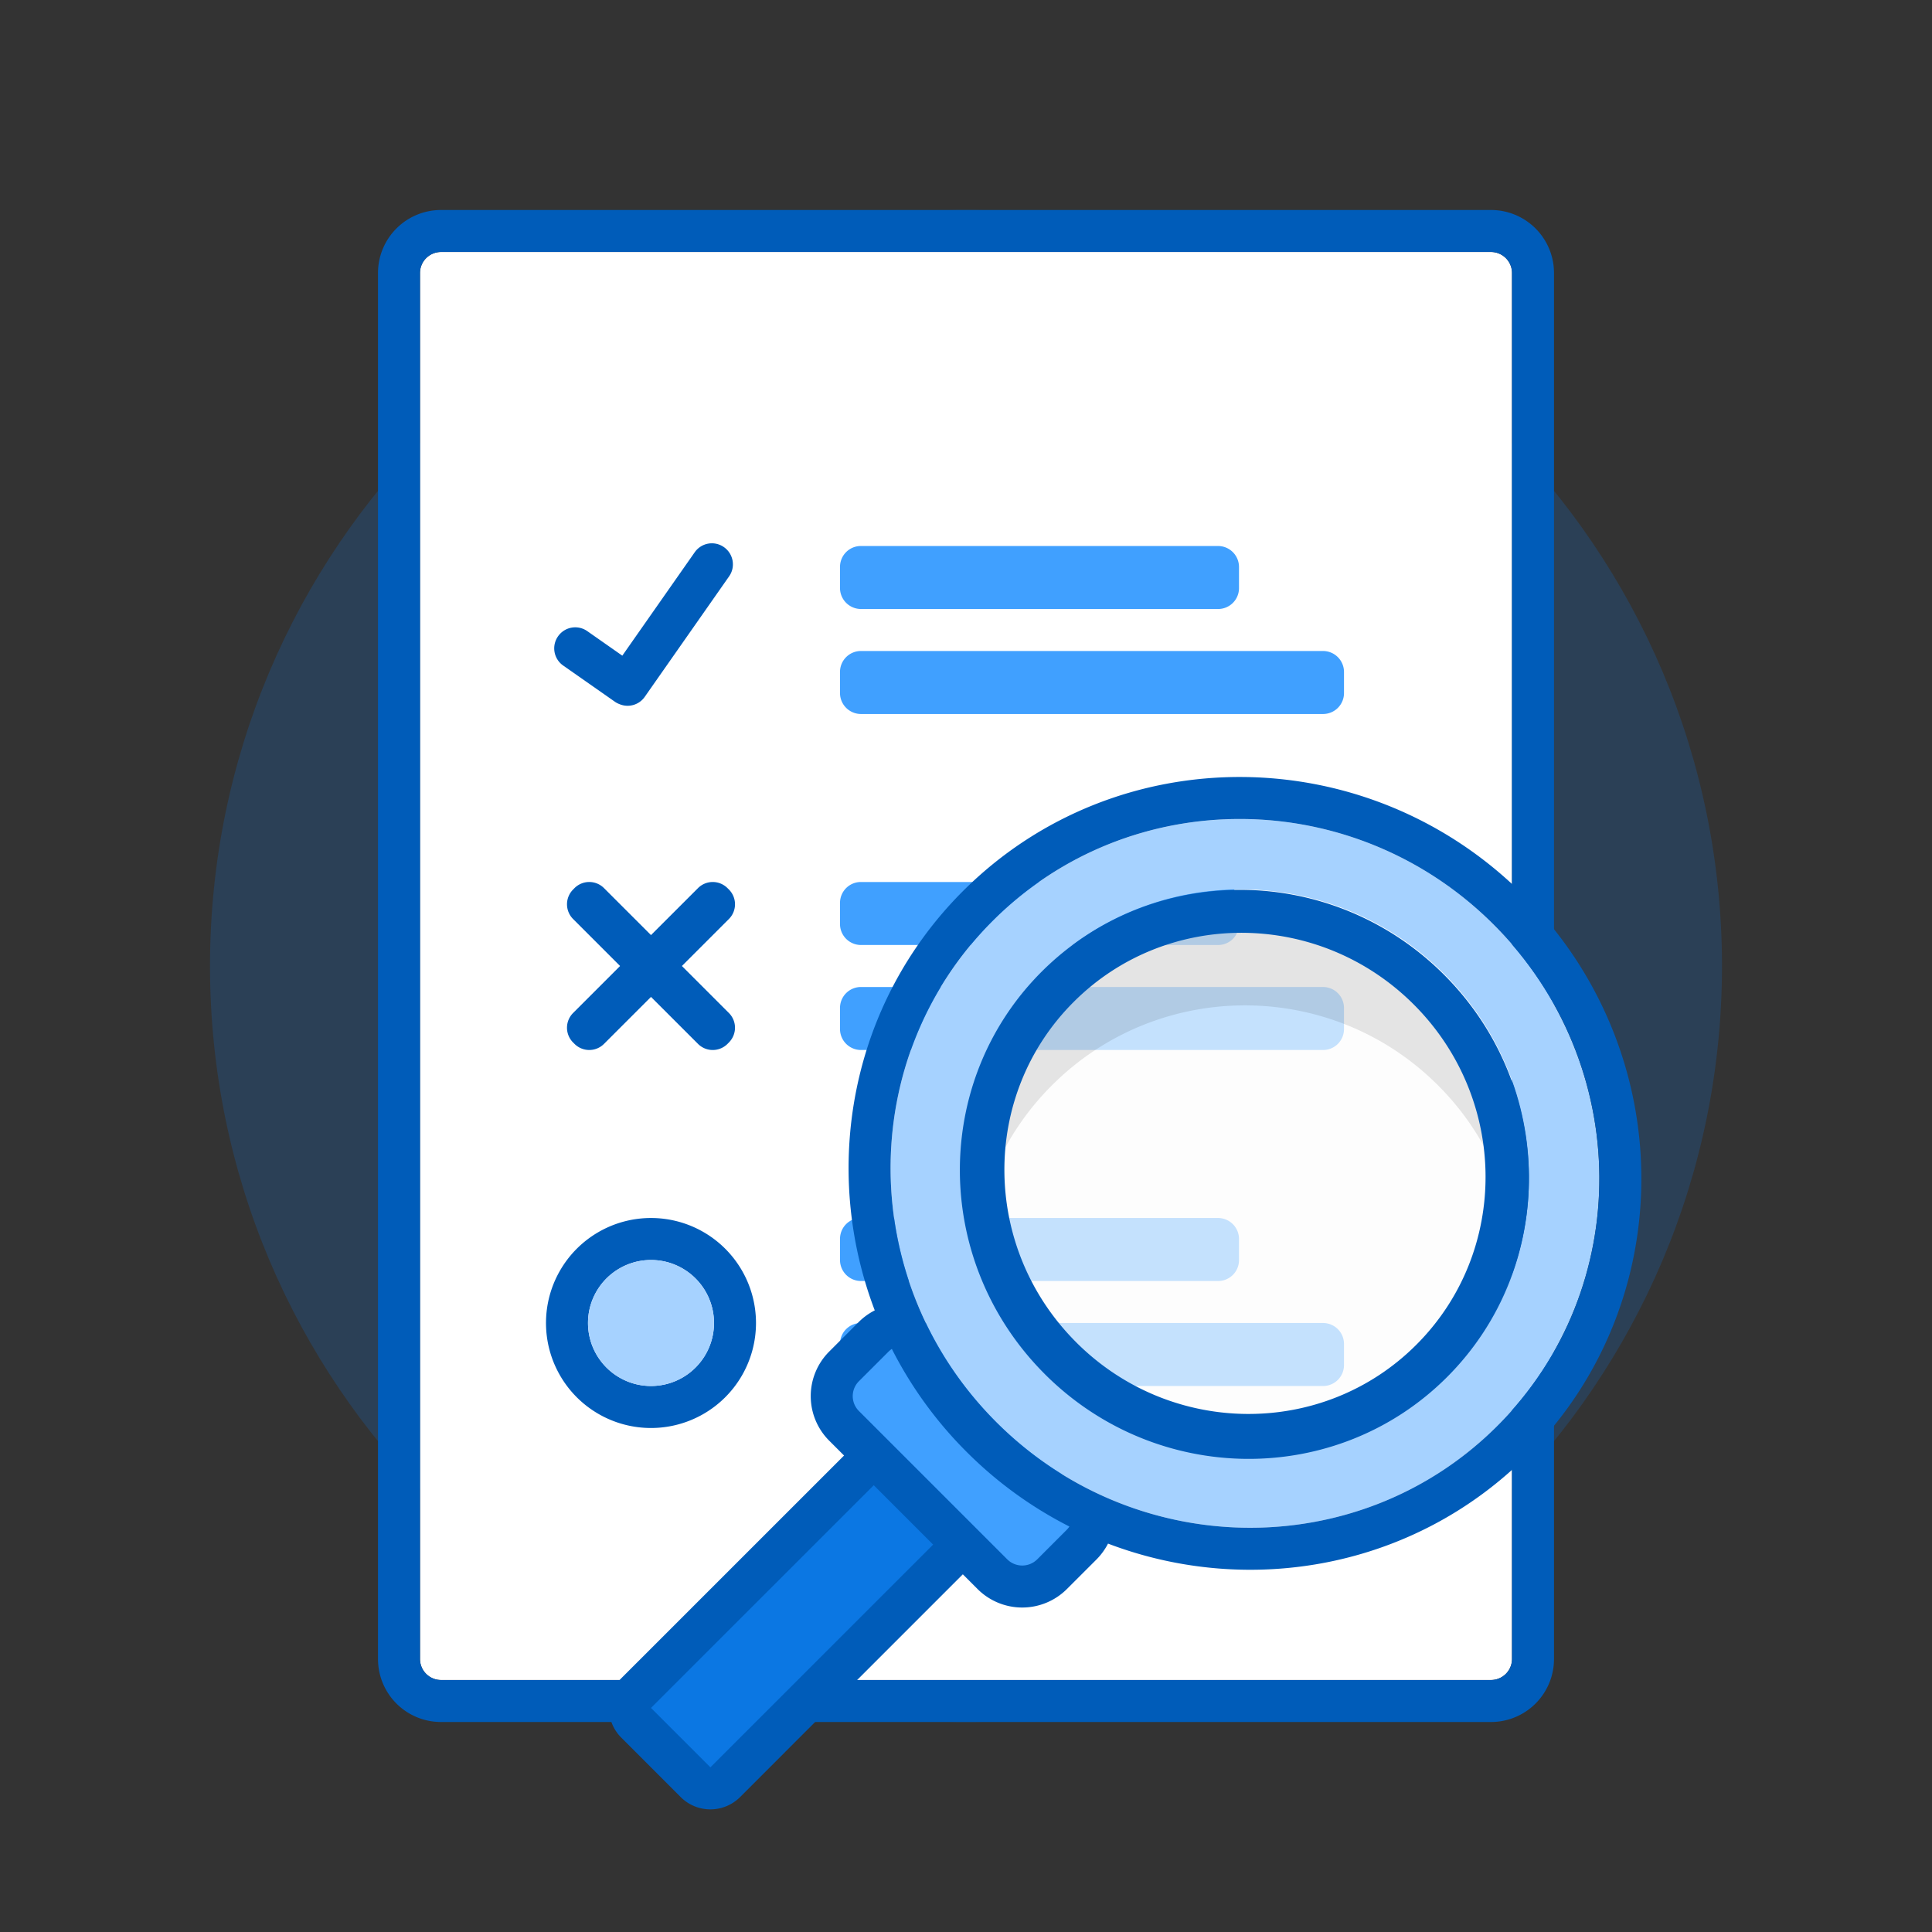 <svg xmlns="http://www.w3.org/2000/svg" width="92" height="92" class="wd-applet wd-applet-case-repository" focusable="false" role="presentation" viewBox="0 0 92 92"><rect x="0" y="0" width="92" height="92" fill="#333333" stroke="none"/><g fill="none" fill-rule="evenodd" class="wd-icon-container"><g fill="#0B77E3" fill-opacity=".2" class="animate-flood"><path d="M46 82c-19.882 0-36-16.118-36-36s16.118-36 36-36 36 16.118 36 36-16.118 36-36 36z" class="color-400-alpha-20"/></g><path fill="#FFF" d="M72 79a1 1 0 0 1-.992 1H20.992A1 1 0 0 1 20 79V13a1 1 0 0 1 .992-1h50.016A1 1 0 0 1 72 13v66z" class="color-100"/><path fill="#005CB9" d="M32.472 46l2.235-2.235a.994.994 0 0 0 .004-1.406l-.07-.069a.993.993 0 0 0-1.406.004L31 44.528l-2.235-2.234a.993.993 0 0 0-1.407-.004l-.069.07a.994.994 0 0 0 .004 1.405L29.528 46l-2.235 2.235a.994.994 0 0 0-.004 1.406l.07.069a.993.993 0 0 0 1.406-.004L31 47.472l2.235 2.234a.993.993 0 0 0 1.407.004l.069-.07a.994.994 0 0 0-.004-1.405L32.472 46z" class="color-500"/><path fill="#005CB9" fill-rule="nonzero" d="M74 79V13a3 3 0 0 0-2.992-3H20.992A3 3 0 0 0 18 13v66a3 3 0 0 0 2.992 3h50.016A3 3 0 0 0 74 79zm-2 0a1 1 0 0 1-.992 1H20.992A1 1 0 0 1 20 79V13a1 1 0 0 1 .992-1h50.016A1 1 0 0 1 72 13v66z" class="color-500"/><path fill="#40A0FF" d="M59 26.999v1.002a.994.994 0 0 1-.995.999h-17.01a1 1 0 0 1-.995-.999v-1.002c0-.556.445-.999.995-.999h17.01a1 1 0 0 1 .995.999zm5 5v1.002A.997.997 0 0 1 63 34H41a1 1 0 0 1-1-.999v-1.002A.997.997 0 0 1 41 31h22a1 1 0 0 1 1 .999zm-5 27v1.002a.994.994 0 0 1-.995.999h-17.01a1 1 0 0 1-.995-.999v-1.002c0-.556.445-.999.995-.999h17.01a1 1 0 0 1 .995.999zm5 5v1.002A.997.997 0 0 1 63 66H41a1 1 0 0 1-1-.999v-1.002A.997.997 0 0 1 41 63h22a1 1 0 0 1 1 .999z" class="color-300"/><g fill="#40A0FF" class="animate-grow"><path d="M59 42.999v1.002a.994.994 0 0 1-.995.999h-17.01a1 1 0 0 1-.995-.999v-1.002c0-.556.445-.999.995-.999h17.01a1 1 0 0 1 .995.999zm5 5v1.002A.997.997 0 0 1 63 50H41a1 1 0 0 1-1-.999v-1.002A.997.997 0 0 1 41 47h22a1 1 0 0 1 1 .999z" class="color-300"/></g><path fill="#005CB9" fill-rule="nonzero" d="M31 58a5 5 0 1 0 0 10 5 5 0 0 0 0-10zm0 2a3 3 0 1 1 0 6 3 3 0 0 1 0-6z" class="color-500"/><circle cx="31" cy="63" r="3" fill="#A6D2FF" class="color-200" transform="matrix(-1 0 0 1 62 0)"/><path fill="#005CB9" d="M29.506 33.533a1.01 1.01 0 0 1-.23-.12l-2.457-1.72a.997.997 0 0 1-.245-1.393.997.997 0 0 1 1.392-.246l1.668 1.168 3.448-4.924a.996.996 0 0 1 1.391-.244c.452.317.563.94.247 1.39l-4.018 5.739a.996.996 0 0 1-1.196.35z" class="color-500"/><g class="animate-float-rotate-left"><path fill="#0B77E3" d="M41.607 69.725l3.828 3.828L33.829 85.16l-3.83-3.828z" class="color-400"/><path fill="#40A0FF" d="M51.799 71.432a.999.999 0 0 1 0 1.414l-2.414 2.415a1 1 0 0 1-1.414 0L39.9 67.189a.999.999 0 0 1 0-1.414l2.414-2.414a.999.999 0 0 1 1.414 0l8.07 8.07z" class="color-300"/><path fill="#FCFCFC" d="M68.477 46.683c5.077 5.077 5.077 13.308 0 18.385-5.077 5.077-13.308 5.077-18.385 0-5.077-5.077-5.077-13.308 0-18.385 5.077-5.077 13.308-5.077 18.385 0" class="color-screen" opacity=".7"/><path fill="#000" d="M46.526 58.375c-.8-4.102.389-8.515 3.566-11.692 5.077-5.077 13.308-5.077 18.385 0a12.984 12.984 0 0 1 3.566 11.692 12.938 12.938 0 0 0-3.566-6.692c-5.077-5.077-13.308-5.077-18.385 0a12.938 12.938 0 0 0-3.566 6.692" class="color-shadow" opacity=".1"/><path fill="#A6D2FF" d="M49.792 65.367c5.32 5.32 13.883 5.384 19.126.142 5.242-5.243 5.178-13.805-.142-19.126-5.32-5.32-13.883-5.384-19.126-.142-5.242 5.243-5.178 13.806.142 19.126M47.44 67.72c-6.639-6.639-6.718-17.323-.177-23.865 6.541-6.54 17.226-6.462 23.865.177 6.64 6.64 6.718 17.324.177 23.865-6.542 6.541-17.226 6.462-23.865-.177" class="color-200"/><path fill="#005CB9" d="M51.244 63.916c4.507 4.507 11.76 4.56 16.2.12 4.442-4.441 4.388-11.694-.12-16.201-4.506-4.507-11.76-4.561-16.2-.12-4.441 4.44-4.387 11.694.12 16.2zm-1.495 1.513c-5.327-5.327-5.4-13.904-.145-19.16 5.255-5.254 13.832-5.181 19.159.146 5.326 5.326 5.4 13.904.145 19.159-5.255 5.255-13.833 5.182-19.16-.145zm-2.31 2.29c6.64 6.639 17.325 6.719 23.866.177 6.542-6.541 6.462-17.226-.176-23.865-6.64-6.638-17.324-6.718-23.865-.176-6.542 6.54-6.462 17.226.176 23.865zm-5.832 3.006L31 81.33l2.829 2.829 10.606-10.607-2.828-2.828zm.862-6.49a1.01 1.01 0 0 0-.162.132l-1.401 1.4a1.002 1.002 0 0 0-.005 1.424l7.068 7.068a1.012 1.012 0 0 0 1.423-.005l1.4-1.401c.05-.051.095-.105.132-.161a19.218 19.218 0 0 1-4.898-3.558 19.214 19.214 0 0 1-3.557-4.898zm-.814-1.836c-2.563-6.732-1.176-14.588 4.194-19.96 7.328-7.326 19.278-7.237 26.694.178 7.415 7.416 7.504 19.366.177 26.694-5.371 5.37-13.226 6.757-19.957 4.194a3.05 3.05 0 0 1-.556.762l-1.401 1.4a3.01 3.01 0 0 1-4.251.006l-.706-.706-10.606 10.607a2 2 0 0 1-2.83 0l-2.827-2.828a2 2 0 0 1 0-2.83l10.607-10.605-.706-.706a3 3 0 0 1 .005-4.251l1.4-1.401c.23-.23.489-.414.763-.554z" class="color-500"/></g></g></svg>